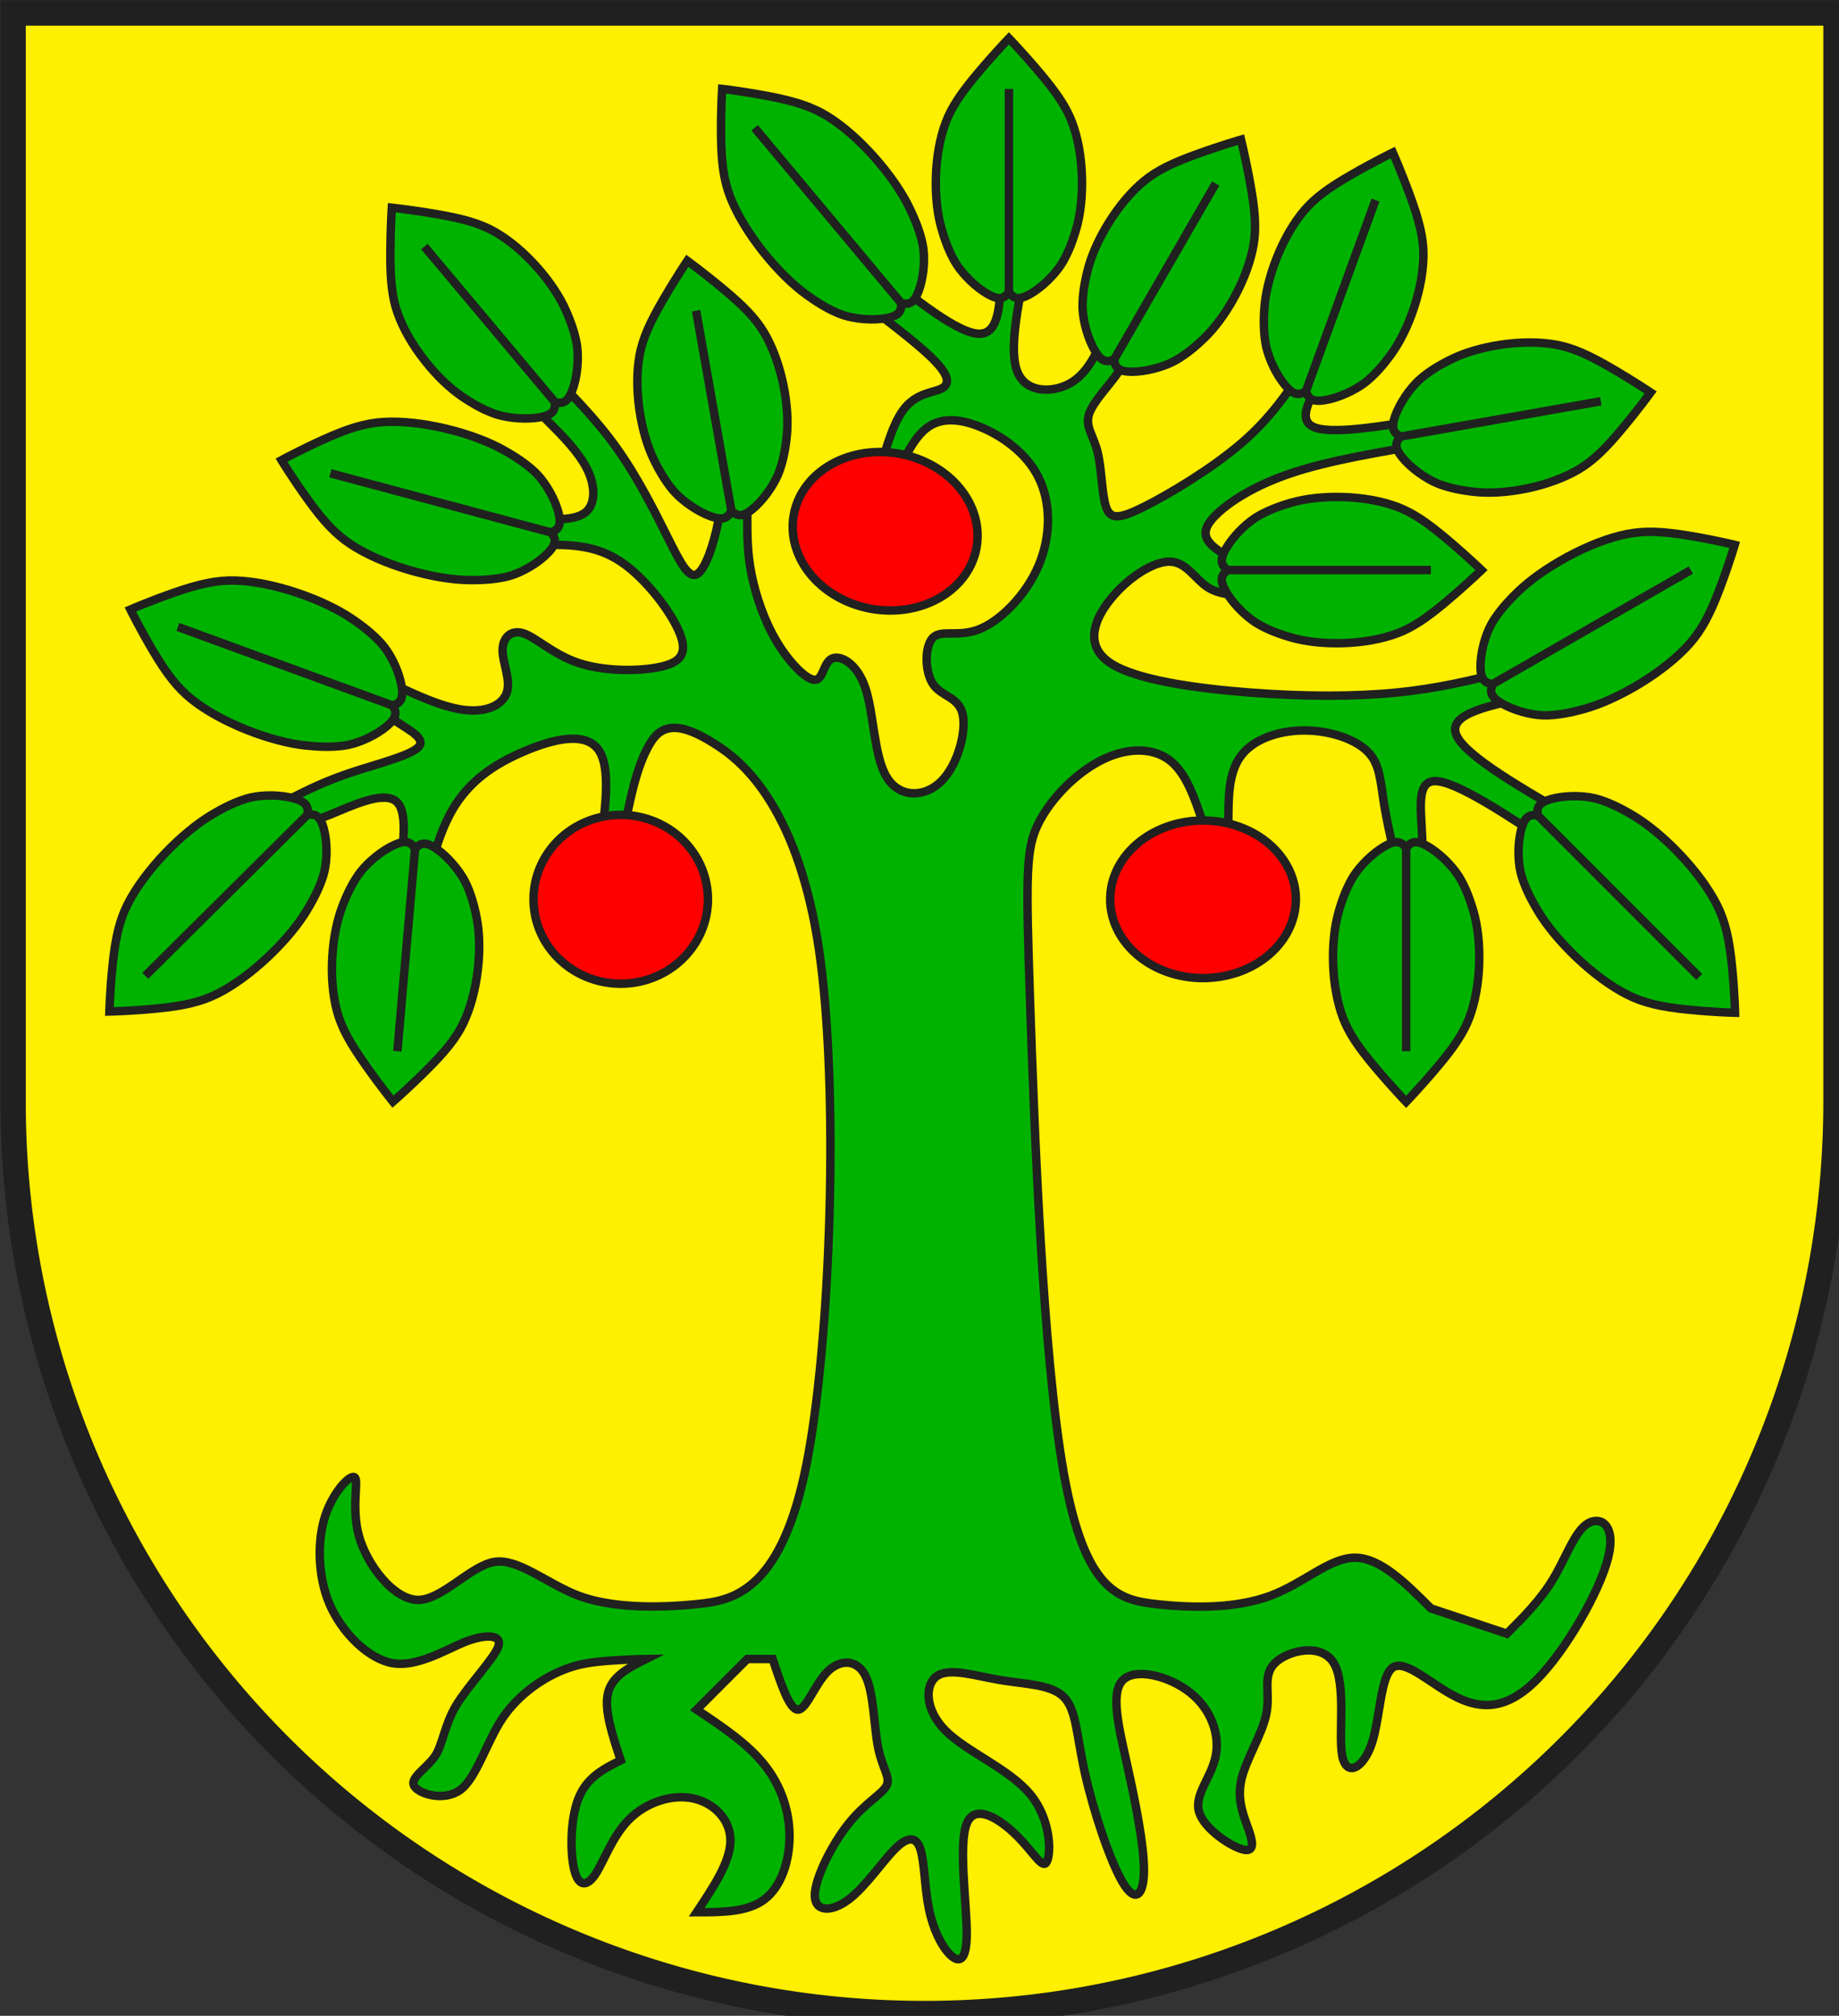 <?xml version="1.0" encoding="iso-8859-1"?>
<!DOCTYPE svg PUBLIC "-//W3C//DTD SVG 1.1//EN" "http://www.w3.org/Graphics/SVG/1.1/DTD/svg11.dtd">
<!-- Auto-generated by fig2svg tool
     Date: Sat Oct 28 19:40:44 2006 -->
<svg xmlns="http://www.w3.org/2000/svg"
   xmlns:dc="http://purl.org/dc/elements/1.1/"
   xmlns:cc="http://creativecommons.org/ns#"
   xmlns:rdf="http://www.w3.org/1999/02/22-rdf-syntax-ns#"
   xmlns:svg="http://www.w3.org/2000/svg"
   xmlns:xlink="http://www.w3.org/1999/xlink"
     width="438" height="480" viewBox="21 15 438 480">
<rect x="21" y="15" width="438" height="480" fill="#333333" stroke="none"/>
<title>
Wappen Almens (CH-GR)
</title>
<style type="text/css">
  <![CDATA[
  .Rand2 { stroke: #202020; stroke-width:30; }
  .Rand6 { stroke: #202020; stroke-width:90; }
  .Grn { fill: #00b200; }
  .Rot { fill: #ff0000; }
  .Gold { fill: #ffef00; }
  ]]>
</style>
<defs>
<path id="blatt1-1"
      d="M3870,540 L3870,1260 C3870,1260 3867.54,1268.20 3855.94,1276.88
         C3844.34,1285.55 3825,1290 3780,1260
         C3735,1230 3695.27,1185.02 3676.55,1151.48
         C3657.84,1117.94 3643.75,1083.12 3630,1035
         C3616.25,986.88 3608.32,923.23 3610.39,852.92
         C3612.47,782.61 3624.38,715 3645,660
         C3665.62,605 3700.07,553.92 3760.08,482.84
         C3820.10,411.76 3870,360 3870,360
         C3870,360 3919.90,411.76 3979.92,482.84
         C4039.93,553.92 4074.38,605 4095,660
         C4115.62,715 4127.53,782.61 4129.61,852.92
         C4131.68,923.23 4123.75,986.88 4110,1035
         C4096.25,1083.12 4082.16,1117.94 4063.45,1151.48
         C4044.73,1185.02 4005,1230 3960,1260
         C3915,1290 3895.66,1285.55 3884.06,1276.88 C3872.46,1268.20 3870,1260 3870,1260" />
<path id="blatt2-1"
      d="M3870,540 L3870,1350 C3870,1350 3867.54,1358.20 3855.94,1366.88
         C3844.34,1375.55 3825,1380 3780,1350
         C3735,1320 3695.27,1274.79 3676.55,1239.15
         C3657.84,1203.50 3643.75,1165 3630,1110
         C3616.25,1055 3608.32,980.22 3610.39,897.92
         C3612.47,815.62 3624.38,736.88 3645,675
         C3665.62,613.12 3700.07,558.71 3760.08,485.42
         C3820.10,412.13 3870,360 3870,360
         C3870,360 3919.90,412.13 3979.92,485.42
         C4039.93,558.71 4074.38,613.12 4095,675
         C4115.62,736.88 4127.53,815.62 4129.61,897.92
         C4131.68,980.22 4123.75,1055 4110,1110
         C4096.25,1165 4082.16,1203.50 4063.45,1239.15
         C4044.73,1274.79 4005,1320 3960,1350
         C3915,1380 3895.66,1375.55 3884.06,1366.88 C3872.46,1358.20 3870,1350 3870,1350" />
<clipPath id="clippath">
<path d="M360,4140 A3240,3240 0.0 0 0 6840,4140 L6840,270 L360,270 L360,4140 Z" />
</clipPath>
</defs>
<g stroke="none" stroke-miterlimit="10" stroke-width="10"
   stroke-linecap="butt" stroke-linejoin="miter"
   fill="none" fill-rule="evenodd" transform="scale(0.067)">
<g clip-path="url(#clippath)">
<path id="feld-1" class="Gold"
      d="M-225,-225 L-225,7425 L7425,7425 L7425,-225 L-225,-225 Z" />
<path id="baum-1" class="Grn Rand2"
      d="M4590,3150 L4680,3150 C4680,3060 4680,2970 4725,2910
         C4770,2850 4860,2820 4950,2820 C5040,2820 5130,2850 5175,2895
         C5220,2940 5220,3000 5235,3090 C5250,3180 5280,3300 5310,3420
         L5310,3600 C5340,3480 5370,3360 5370,3240
         C5370,3120 5340,3000 5415,3000 C5490,3000 5670,3120 5850,3240
         L5940,3150 C5730,3030 5520,2910 5490,2835
         C5460,2760 5610,2730 5760,2700 L5670,2610
         C5550,2640 5430,2670 5280,2685 C5130,2700 4950,2700 4755,2685
         C4560,2670 4350,2640 4260,2580 C4170,2520 4200,2430 4260,2355
         C4320,2280 4410,2220 4470,2220 C4530,2220 4560,2280 4605,2310
         C4650,2340 4710,2340 4770,2340 L4770,2250
         C4710,2220 4650,2190 4620,2160 C4590,2130 4590,2100 4635,2055
         C4680,2010 4770,1950 4905,1905 C5040,1860 5220,1830 5400,1800
         L5400,1710 C5220,1740 5040,1770 4980,1740
         C4920,1710 4980,1620 5040,1530 L4950,1530
         C4890,1620 4830,1710 4725,1800 C4620,1890 4470,1980 4380,2025
         C4290,2070 4260,2070 4245,2025 C4230,1980 4230,1890 4215,1830
         C4200,1770 4170,1740 4185,1695 C4200,1650 4260,1590 4290,1545
         C4320,1500 4320,1470 4320,1440 L4230,1440
         C4200,1500 4170,1560 4110,1590 C4050,1620 3960,1620 3930,1545
         C3900,1470 3930,1320 3960,1170 L3870,1170
         C3870,1290 3870,1410 3795,1410 C3720,1410 3570,1290 3420,1170
         L3330,1260 C3450,1350 3570,1440 3630,1500
         C3690,1560 3690,1590 3660,1605 C3630,1620 3570,1620 3525,1680
         C3480,1740 3450,1860 3420,1980 L3510,1890
         C3540,1830 3570,1770 3615,1740 C3660,1710 3720,1710 3795,1740
         C3870,1770 3960,1830 4005,1920 C4050,2010 4050,2130 4005,2235
         C3960,2340 3870,2430 3795,2460 C3720,2490 3660,2460 3630,2490
         C3600,2520 3600,2610 3630,2655 C3660,2700 3720,2700 3735,2760
         C3750,2820 3720,2940 3660,3000 C3600,3060 3510,3060 3465,2985
         C3420,2910 3420,2760 3390,2670 C3360,2580 3300,2550 3270,2565
         C3240,2580 3240,2640 3210,2640 C3180,2640 3120,2580 3075,2505
         C3030,2430 3000,2340 2985,2265 C2970,2190 2970,2130 2970,2070
         C2970,2010 2970,1950 2970,1890 L2880,1890
         C2880,1950 2880,2010 2865,2085 C2850,2160 2820,2250 2790,2265
         C2760,2280 2730,2220 2685,2130 C2640,2040 2580,1920 2505,1815
         C2430,1710 2340,1620 2250,1530 L2160,1620
         C2190,1650 2220,1680 2265,1725 C2310,1770 2370,1830 2400,1890
         C2430,1950 2430,2010 2400,2040 C2370,2070 2310,2070 2250,2070
         L2250,2160 C2340,2160 2430,2160 2520,2220
         C2610,2280 2700,2400 2730,2475 C2760,2550 2730,2580 2655,2595
         C2580,2610 2460,2610 2370,2580 C2280,2550 2220,2490 2175,2475
         C2130,2460 2100,2490 2100,2535 C2100,2580 2130,2640 2115,2685
         C2100,2730 2040,2760 1950,2745 C1860,2730 1740,2670 1620,2610
         L1620,2700 C1650,2730 1680,2760 1725,2790
         C1770,2820 1830,2850 1800,2880 C1770,2910 1650,2940 1560,2970
         C1470,3000 1410,3030 1350,3060 L1350,3150
         C1380,3150 1410,3150 1485,3120 C1560,3090 1680,3030 1725,3075
         C1770,3120 1740,3270 1725,3360 C1710,3450 1710,3480 1710,3510
         L1800,3510 C1830,3360 1860,3210 1920,3105
         C1980,3000 2070,2940 2175,2895 C2280,2850 2400,2820 2445,2895
         C2490,2970 2460,3150 2430,3330 L2520,3330
         C2520,3330 2515.90,3339.84 2511.56,3341.25
         C2507.23,3342.66 2505,3330 2520,3240
         C2535,3150 2557.38,3044.51 2573.09,2991.27
         C2588.81,2938.02 2604.38,2899.38 2625,2865
         C2645.62,2830.62 2671.88,2810.79 2710.39,2810.79
         C2748.91,2810.79 2795,2830.62 2850,2865
         C2905,2899.38 2979.78,2955.08 3053.76,3075.29
         C3127.74,3195.49 3190.62,3366.25 3225,3600
         C3259.38,3833.75 3272.04,4176.68 3262.13,4536.68
         C3252.23,4896.68 3221.25,5223.75 3180,5430
         C3138.75,5636.25 3079.08,5762.45 3006.68,5834.71
         C2934.29,5906.98 2858.75,5918.12 2790,5925
         C2721.25,5931.88 2645.71,5935.84 2569.16,5931.68
         C2492.61,5927.53 2425,5915.62 2370,5895
         C2315,5874.38 2261.74,5840.95 2209.16,5813.32
         C2156.58,5785.68 2111.25,5768.12 2070,5775
         C2028.75,5781.88 1983.42,5814.54 1935,5847.92
         C1886.58,5881.30 1841.25,5910 1800,5910
         C1758.75,5910 1713.42,5881.30 1673.32,5835.45
         C1633.21,5789.59 1603.75,5733.12 1590,5685
         C1576.25,5636.88 1575.49,5587.58 1577.08,5547.47
         C1578.67,5507.36 1581.88,5481.88 1575,5475
         C1568.12,5468.12 1549.81,5478.51 1527.92,5504.55
         C1506.03,5530.60 1483.75,5568.75 1470,5610
         C1456.25,5651.25 1448.32,5703.75 1450.39,5762.08
         C1452.47,5820.41 1464.38,5876.88 1485,5925
         C1505.62,5973.12 1539.05,6022.42 1581.24,6062.53
         C1623.42,6102.64 1668.75,6128.12 1710,6135
         C1751.25,6141.88 1796.58,6131.49 1842.92,6113.76
         C1889.27,6096.03 1930.62,6073.75 1965,6060
         C1999.38,6046.25 2033.56,6038.32 2057.53,6040.39
         C2081.49,6042.47 2091.88,6054.38 2085,6075
         C2078.12,6095.62 2052.64,6129.05 2020.84,6169.16
         C1989.05,6209.27 1955.62,6250.62 1935,6285
         C1914.38,6319.38 1902.47,6353.56 1892.08,6385.84
         C1881.68,6418.12 1873.75,6444.38 1860,6465
         C1846.25,6485.62 1823.97,6504.70 1806.24,6522.92
         C1788.51,6541.14 1778.12,6556.25 1785,6570
         C1791.88,6583.75 1817.36,6598.86 1851.24,6604.61
         C1885.11,6610.35 1922,6605.62 1950,6585
         C1978,6564.38 2000.54,6523.78 2025,6473.76
         C2049.46,6423.75 2072,6371.25 2100,6330
         C2128,6288.75 2164.89,6250.60 2209.16,6218.32
         C2253.42,6186.03 2298.75,6163.75 2340,6150
         C2381.25,6136.25 2425.68,6129.59 2492.33,6125.17
         C2558.98,6120.75 2610,6120 2610,6120 C2550,6150 2490,6180 2475,6240
         C2460,6300 2490,6390 2520,6480 C2460,6510 2400,6540 2370,6615
         C2340,6690 2340,6810 2355,6870 C2370,6930 2400,6930 2430,6885
         C2460,6840 2490,6750 2550,6690 C2610,6630 2700,6600 2775,6615
         C2850,6630 2910,6690 2910,6765 C2910,6840 2850,6930 2790,7020
         C2880,7020 2970,7020 3030,6975 C3090,6930 3120,6840 3120,6750
         C3120,6660 3090,6570 3030,6495 C2970,6420 2880,6360 2790,6300
         L2970,6120 L3060,6120 C3090,6210 3120,6300 3150,6300
         C3180,6300 3210,6210 3255,6165 C3300,6120 3360,6120 3390,6180
         C3420,6240 3420,6360 3435,6435 C3450,6510 3480,6540 3465,6570
         C3450,6600 3390,6630 3330,6705 C3270,6780 3210,6900 3210,6960
         C3210,7020 3270,7020 3330,6975 C3390,6930 3450,6840 3495,6795
         C3540,6750 3570,6750 3585,6795 C3600,6840 3600,6930 3615,7005
         C3630,7080 3660,7140 3690,7170 C3720,7200 3750,7200 3750,7095
         C3750,6990 3720,6780 3750,6705 C3780,6630 3870,6690 3930,6750
         C3990,6810 4020,6870 4035,6840 C4050,6810 4050,6690 3975,6600
         C3900,6510 3750,6450 3675,6375 C3600,6300 3600,6210 3645,6180
         C3690,6150 3780,6180 3870,6195 C3960,6210 4050,6210 4095,6255
         C4140,6300 4140,6390 4170,6525 C4200,6660 4260,6840 4305,6915
         C4350,6990 4380,6960 4380,6870 C4380,6780 4350,6630 4320,6495
         C4290,6360 4260,6240 4305,6195 C4350,6150 4470,6180 4545,6240
         C4620,6300 4650,6390 4635,6465 C4620,6540 4560,6600 4575,6660
         C4590,6720 4680,6780 4725,6795 C4770,6810 4770,6780 4755,6735
         C4740,6690 4710,6630 4725,6555 C4740,6480 4800,6390 4815,6315
         C4830,6240 4800,6180 4845,6135 C4890,6090 5010,6060 5055,6135
         C5100,6210 5070,6390 5085,6465 C5100,6540 5160,6510 5190,6420
         C5220,6330 5220,6180 5265,6150 C5310,6120 5400,6210 5490,6255
         C5580,6300 5670,6300 5775,6195 C5880,6090 6000,5880 6030,5760
         C6060,5640 6000,5610 5955,5640 C5910,5670 5880,5760 5835,5835
         C5790,5910 5730,5970 5670,6030 L5400,5940
         C5310,5850 5220,5760 5130,5760 C5040,5760 4950,5850 4830,5895
         C4710,5940 4560,5940 4425,5925 C4290,5910 4170,5880 4095,5460
         C4020,5040 3990,4230 3975,3780 C3960,3330 3960,3240 4005,3150
         C4050,3060 4140,2970 4230,2925 C4320,2880 4410,2880 4470,2925
         C4530,2970 4560,3060 4590,3150 Z" />
<g transform="rotate(-175 1726,3960) translate(-2144 3420)">
<use class="Grn Rand2" xlink:href="#blatt1-1" />
</g>
<g transform="rotate(180 5312,3960) translate(1442 3420)">
<use class="Grn Rand2" xlink:href="#blatt1-1" />
</g>
<g transform="rotate(-40 1822,1100) translate(-2048 560)">
<use class="Grn Rand2" xlink:href="#blatt1-1" />
</g>
<g transform="rotate(-10 2788,1328) translate(-1082 788)">
<use class="Grn Rand2" xlink:href="#blatt1-1" />
</g>
<g transform="rotate(90 5400,2250) translate(1530 1710)">
<use class="Grn Rand2" xlink:href="#blatt1-1" />
</g>
<g transform="rotate(80 6004,1650) translate(2134 1110)">
<use class="Grn Rand2" xlink:href="#blatt1-1" />
</g>
<g transform="rotate(30 4635,876) translate(765 336)">
<use class="Grn Rand2" xlink:href="#blatt1-1" />
</g>
<g transform="rotate(20 5203,935) translate(1333 395)">
<use class="Grn Rand2" xlink:href="#blatt1-1" />
</g>
<g transform="translate(30 0)">
<use class="Grn Rand2" xlink:href="#blatt1-1" />
</g>
<g transform="rotate(-69.9 946,2452) translate(-2924 1912)">
<use class="Grn Rand2" xlink:href="#blatt2-1" />
</g>
<g transform="rotate(-39.9 2996,678) translate(-874 138)">
<use class="Grn Rand2" xlink:href="#blatt2-1" />
</g>
<g transform="rotate(60.1 6324,2250) translate(2454 1710)">
<use class="Grn Rand2" xlink:href="#blatt2-1" />
</g>
<g transform="rotate(135.0 6354,3696) translate(2484 3156)">
<use class="Grn Rand2" xlink:href="#blatt2-1" />
</g>
<g transform="rotate(-75.0 1488,1906) translate(-2382 1366)">
<use class="Grn Rand2" xlink:href="#blatt2-1" />
</g>
<g transform="rotate(-134.8 830,3692) translate(-3040 3152)">
<use class="Grn Rand2" xlink:href="#blatt2-1" />
</g>
<path id="apfel-1" class="Rot Rand2"
      d="M4920,3420 A330,280 0.0 0 0 4260,3420 A330,280 0.0 0 0 4920,3420 Z" />
<path id="apfel-2" class="Rot Rand2"
      d="M2830,3420 A310,300 0.0 0 0 2210,3420 A310,300 0.0 0 0 2830,3420 Z" />
<path id="apfel-3" class="Rot Rand2"
      d="M3784.99,2169.29 A330,280 -350.0 0 0 3135.01,2054.71
         A330,280 -350.0 0 0 3784.99,2169.29 Z" />
</g>
<path id="clip-boundary" class="Rand6"
      d="M360,4140 A3240,3240 0.0 0 0 6840,4140 L6840,270 L360,270 L360,4140 Z" />
</g>
</svg>
